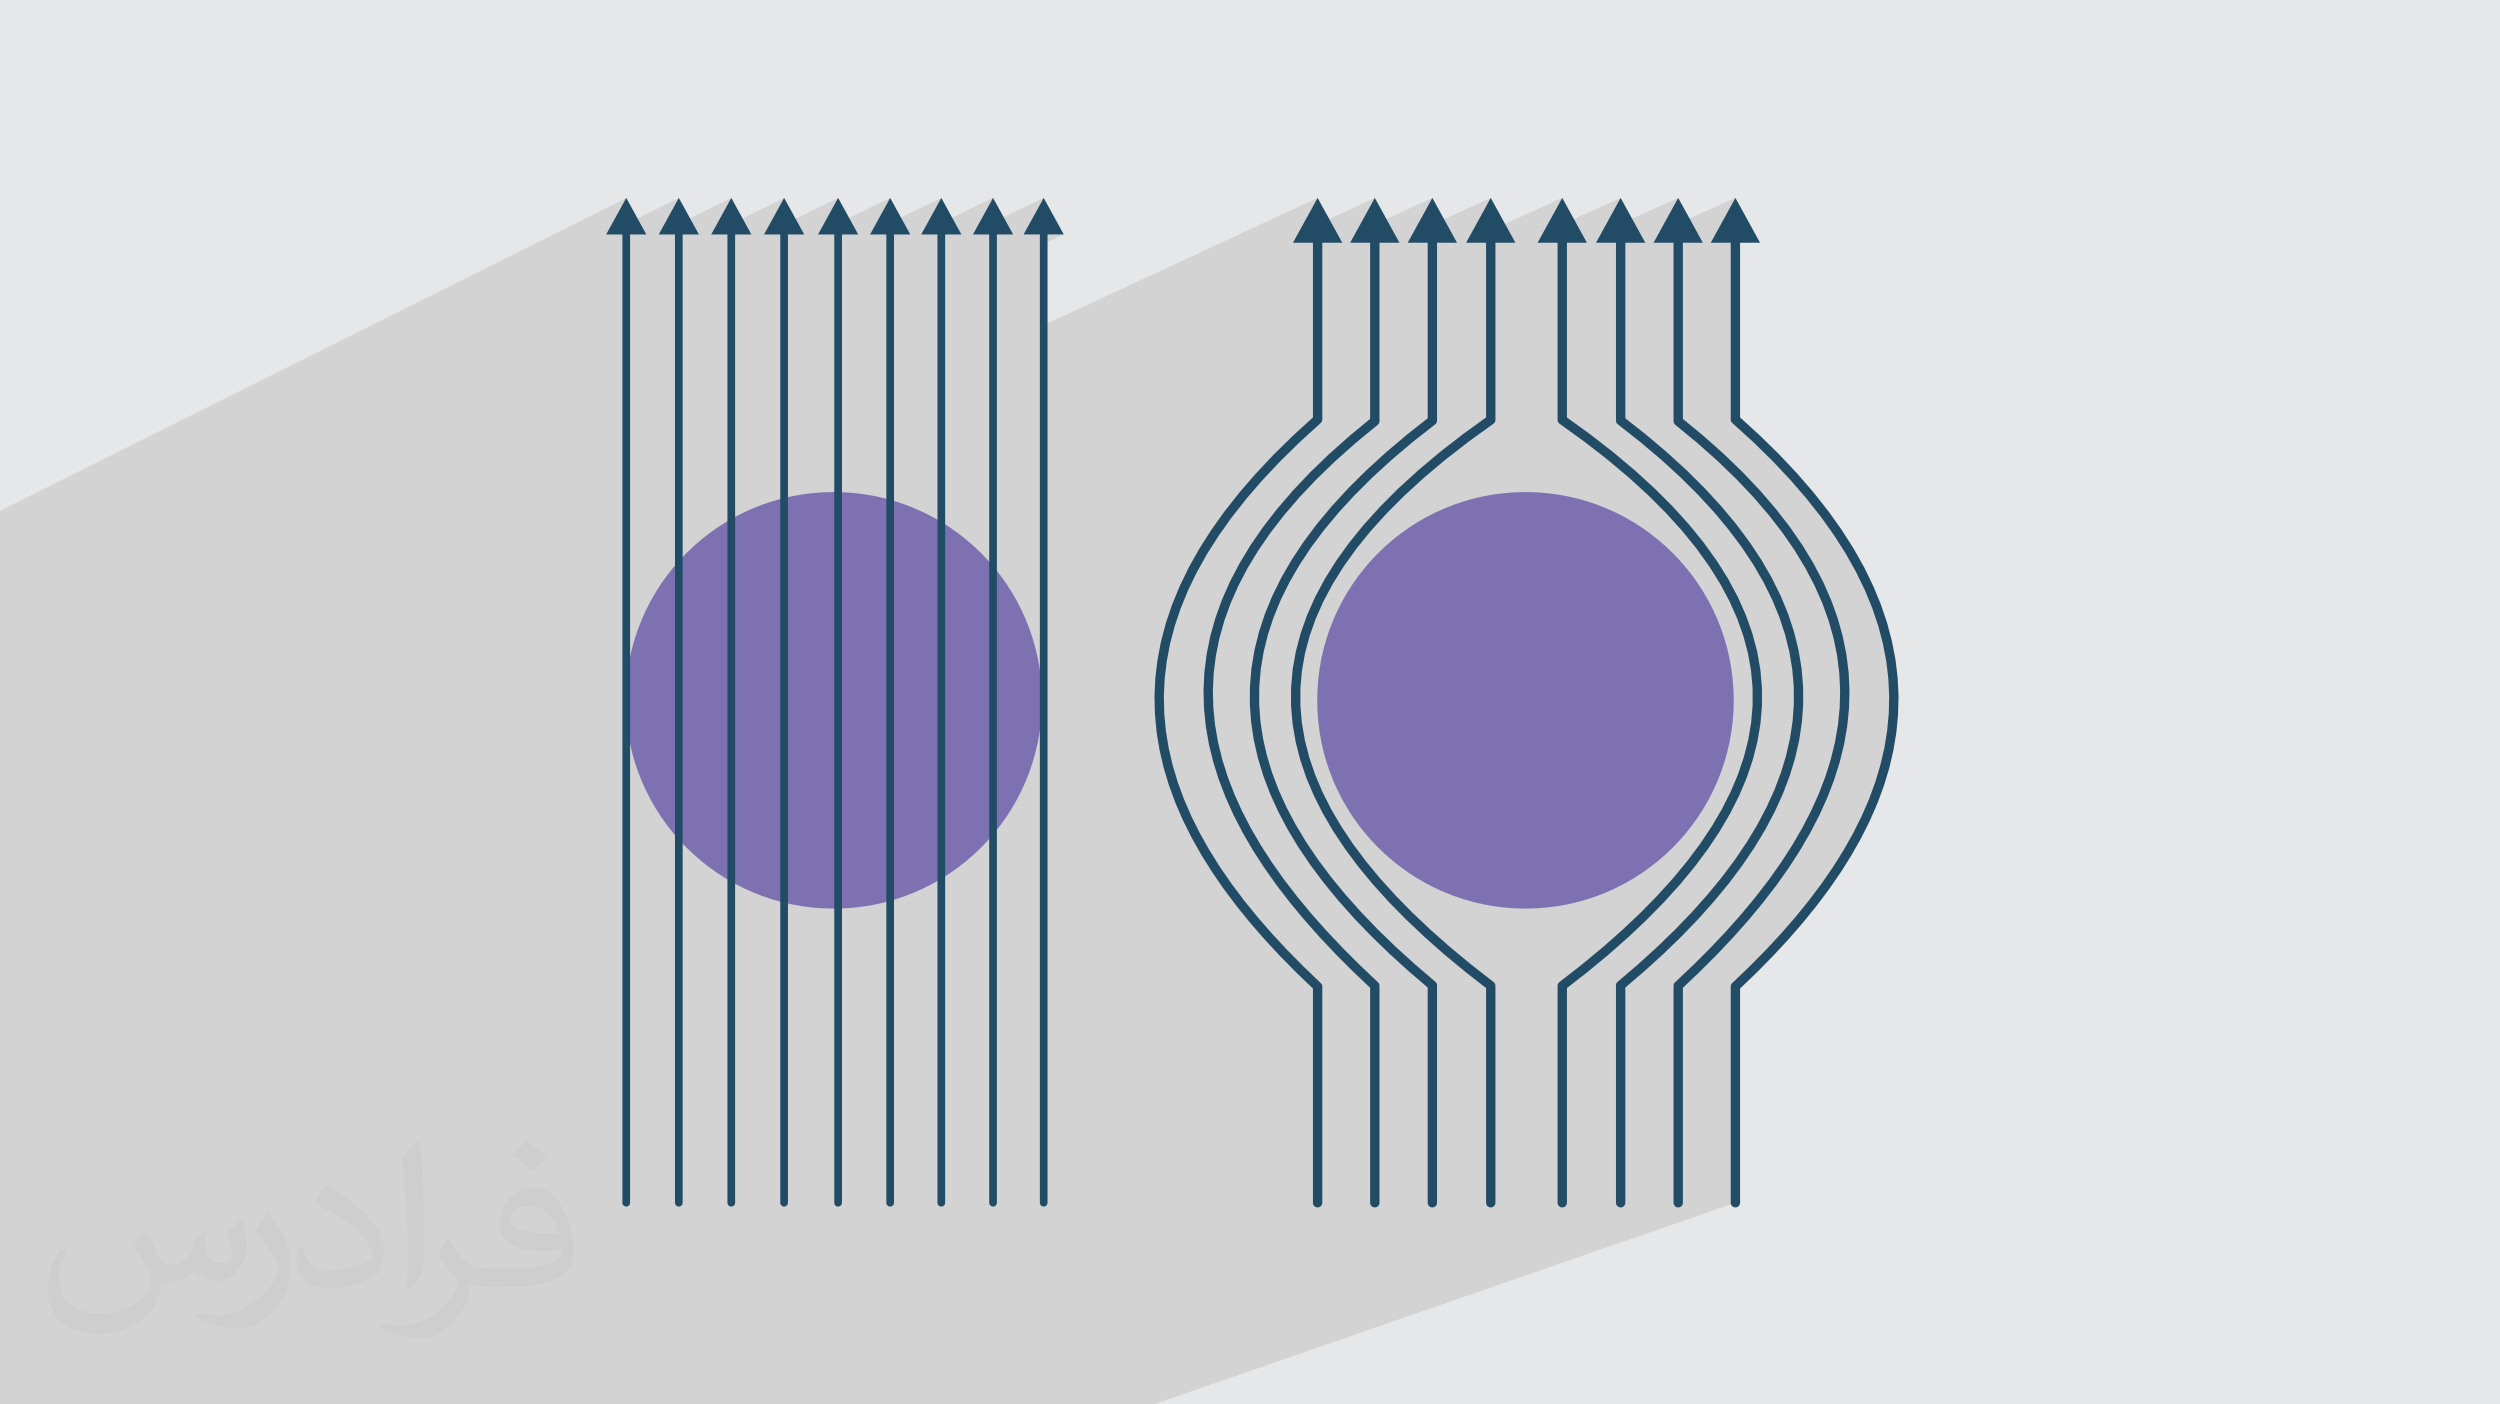 <?xml version="1.0" encoding="UTF-8"?>
<!DOCTYPE svg PUBLIC "-//W3C//DTD SVG 1.0//EN" "http://www.w3.org/TR/2001/REC-SVG-20010904/DTD/svg10.dtd">
<!-- Creator: CorelDRAW -->
<svg xmlns="http://www.w3.org/2000/svg" xml:space="preserve" width="94.192mm" height="52.917mm" version="1.0" style="shape-rendering:geometricPrecision; text-rendering:geometricPrecision; image-rendering:optimizeQuality; fill-rule:evenodd; clip-rule:evenodd"
viewBox="0 0 9404.92 5283.66"
 xmlns:xlink="http://www.w3.org/1999/xlink"
 xmlns:xodm="http://www.corel.com/coreldraw/odm/2003">
 <defs>
  <style type="text/css">
   <![CDATA[
    .fil3 {fill:#7E71B1}
    .fil4 {fill:#224C66;fill-rule:nonzero}
    .fil2 {fill:#373435;fill-opacity:0.031}
    .fil1 {fill:#2B2A29;fill-opacity:0.102}
    .fil0 {fill:#E6E7E8}
   ]]>
  </style>
 </defs>
 <g id="Layer_x0020_1">
  <polygon class="fil0" points="-0,0 9404.92,0 9404.92,5283.66 -0,5283.66 "/>
  <polygon class="fil1" points="4338.97,5283.66 4136.11,5283.66 3931.98,5283.66 3724.87,5283.66 3471.23,5283.66 3264.12,5283.66 3060,5283.66 2857.13,5283.66 2254.1,5283.66 2055.9,5283.66 1924.24,5283.66 1888.67,5283.66 1871.9,5283.66 1860.08,5283.66 1744.38,5283.66 1708.92,5283.66 1692.24,5283.66 1668.47,5283.66 1560.68,5283.66 1525.32,5283.66 1508.73,5283.66 1429.53,5283.66 1379.15,5283.66 1343.91,5283.66 1327.39,5283.66 1230.97,5283.66 1194.29,5283.66 1159.17,5283.66 1142.73,5283.66 1042.11,5283.66 1002.55,5283.66 999.25,5283.66 967.54,5283.66 951.19,5283.66 857.79,5283.66 814.96,5283.66 780.05,5283.66 763.79,5283.66 628.67,5283.66 593.87,5283.66 577.7,5283.66 441.99,5283.66 407.3,5283.66 391.22,5283.66 -0,5283.66 -0,4768.17 -0,4343.18 -0,4272.31 -0,4232.93 -0,4193.26 -0,4111.65 -0,4013.12 -0,3933.88 -0,3854.37 -0,3767.35 -0,3651.63 -0,3571.69 -0,3490.36 -0,3406.86 -0,3303.28 -0,3217.58 -0,3212.47 -0,3132.13 -0,3046.2 -0,2774.52 -0,2748.78 -0,2736.58 -0,2710.71 -0,2694.05 -0,2668.04 -0,2655.71 -0,2629.56 -0,2620.3 -0,2610.98 -0,2584.68 -0,2572.21 -0,2545.77 -0,2538.85 -0,2527.97 -0,2501.39 -0,2488.78 -0,2462.05 -0,2454.73 -0,2442.51 -0,2415.63 -0,2402.88 -0,2375.85 -0,2370.7 -0,2352.86 -0,2325.66 -0,2312.76 -0,2285.42 -0,2284.17 -0,2264.12 -0,2236.61 -0,2223.56 -0,2195.91 -0,2193.4 -0,2174.99 -0,2147.16 -0,2133.96 -0,2105.98 -0,2103.55 -0,2084.63 -0,2056.49 -0,2043.13 -0,2014.83 -0,2013.3 -0,1921.81 2355.89,744.49 2281.5,879.73 2553.68,744.49 2480.03,878.38 2751.06,744.49 2677.47,878.27 2949.81,744.49 2875.2,880.14 3152.97,744.49 3081.57,874.27 3348.82,744.49 3279.24,870.99 3541.15,744.49 3471.25,871.55 3735.78,744.49 3667.85,867.99 3926.34,744.49 3850.7,881.98 3911.87,881.98 3911.87,895.69 3940.8,881.98 4001.97,881.98 3911.87,924.59 3911.87,1229.73 4956.84,744.49 4956.84,843.82 5171.99,744.49 5171.99,843.86 5388.49,744.49 5388.49,844.72 5608.16,744.49 5608.16,866.36 5877.17,744.49 5877.17,843.42 6096.84,744.49 6096.84,841.45 6313.34,744.49 6313.34,840.31 6528.51,744.49 6528.51,1578.12 6607.63,1650.21 6680.72,1721.88 6747.87,1793.16 6809.2,1864.02 6864.78,1934.49 6914.69,2004.58 6959.04,2074.28 6997.93,2143.6 7031.42,2212.57 7059.63,2281.17 7082.65,2349.4 7100.56,2417.3 7113.46,2484.85 7121.44,2552.06 7124.59,2618.94 7123.01,2685.48 7116.78,2751.72 7105.99,2817.64 7090.75,2883.25 7071.13,2948.58 7047.24,3013.6 7019.17,3078.34 6987,3142.79 6950.84,3206.97 6910.76,3270.89 6866.86,3334.54 6819.25,3397.94 6768,3461.09 6713.21,3523.99 6654.96,3586.66 6593.37,3649.1 6528.51,3711.31 6528.51,4524.73 "/>
  <path class="fil2" d="M548.54 4627.69c17.95,27.21 29.6,53.36 40.96,82.43 8.45,16.91 12.93,48.09 52.57,48.09 11.61,0 28.28,-3.42 43.06,-11.61 16.63,-8.73 29.32,-21.94 35.94,-42l15.85 -53.36 38.57 -19.02 2.64 2.64c-5.27,20.09 -6.59,39.36 -6.59,54.43 0,44.63 38.57,61.56 69.22,61.56 17.95,0 34.09,-8.73 34.09,-25.11 0,-21.13 -8.98,-57.06 -20.62,-89.29 17.95,-17.95 35.94,-35.94 56.53,-50.47l3.17 1.6c8.98,38.04 14,75.56 14,100.66 0,24.57 -10.83,51.79 -19.81,69.49 -18.49,34.87 -51.25,62.62 -90.87,62.62 -30.1,0 -63.65,-15.07 -86.66,-43.06l-1.32 0c-21.66,26.96 -55.22,51.25 -108.86,51.25l-16.63 0c-2.64,35.41 -10.29,60.49 -21.94,82.95 -31.95,62.34 -126.81,106.47 -216.1,106.47 -124.17,0 -186.51,-71.59 -186.51,-166.96 0,-58.91 19.27,-113.6 48.88,-152.42l24.29 10.04c-18.49,35.41 -30.91,68.68 -30.91,101.45 0,89.29 72.66,131.83 156.4,131.83 77.68,0 173.83,-49.41 191.28,-106.72 -6.59,-62.62 -30.1,-91.93 -66.04,-148.99 10.83,-19.02 24.83,-38.04 42.28,-58.38l3.17 0 0 0 0 0 -0.02 -0.09zm1432.13 -336.04c26.15,16.39 51.79,35.66 76.87,57.85 -14,19.81 -31.45,37.79 -53.11,53.64 -25.11,-20.34 -50.19,-37.79 -75.84,-56.27 17.42,-19.55 34.62,-38.29 52.04,-55.22l0 0 0 0 0 0 0 0 0 0 0.03 0zm13.47 244.11c-42.28,0 -76.87,27.75 -76.87,48.34 0,44.13 84.53,57.85 185.72,57.31 -12.68,-51.79 -57.06,-105.68 -108.86,-105.68l0.01 0.03zm-94.86 236.19c54.96,0 103.04,-1.6 139.74,-10.83 40.96,-10.29 75.56,-30.91 75.56,-45.17 0,-3.7 0,-8.19 -1.32,-11.89 -22.98,2.11 -49.41,2.11 -72.38,2.11 -74.49,0 -131.55,-16.91 -154.02,-58.66 -5.55,-11.61 -9.51,-24.57 -9.51,-39.36 0,-40.43 17.42,-79.79 48.09,-107 25.61,-22.45 53.89,-36.44 82.67,-36.44 52.04,0 93.51,41.75 122.57,107.54 15.85,35.94 26.68,77.4 26.68,129.72 0,34.87 -9.51,64.19 -31.17,85.85 -40.43,39.11 -114.92,53.89 -229.04,53.89l-51.79 0 0 0 -13.47 0c-28.28,0 -48.62,-5.02 -64.72,-17.42l-2.64 0c0.79,6.59 1.32,12.93 1.32,19.02 0,25.61 -8.45,58.38 -25.61,84.53 -50.72,75.3 -105.68,108.04 -153.24,108.04 -48.09,0 -107,-18.49 -160.11,-42.54l9.51 -18.49c17.17,7.13 40.96,11.89 73.7,11.89 85.85,0 198.66,-82.43 212.66,-163 -3.17,-6.59 -8.98,-15.32 -17.17,-24.57 -25.11,-29.85 -40.96,-54.68 -55.75,-80.83 12.68,-25.11 24.29,-45.17 35.13,-63.4l4.49 -0.53c36.72,74.77 69.99,117.55 144.23,117.55l11.61 0 0 0 53.89 0 0 0 0 0 0 0 0 0 0 0 0.09 0.01zm-371.98 79c6.34,-34.34 6.87,-72.91 6.87,-108.86l0 -53.36c0,-99.6 -12.68,-244.36 -22.98,-338.68 17.95,-19.27 43.06,-42 62.87,-57.31l5.81 1.6c13.47,118.62 16.63,256 16.63,383.06 0,33.3 -1.32,65.79 -4.49,89.55 -1.85,30.1 -19.27,52.83 -56.53,87.7l-8.19 -3.7zm-382.8 -157.19c1.85,46.77 24.83,83.49 105.15,83.49 49.93,0 92.19,-12.93 138.96,-35.13 8.45,-3.7 12.93,-8.73 12.93,-12.93 0,-29.32 -22.45,-68.15 -60.23,-103.55 -36.72,-33.3 -85.34,-62.62 -130.76,-82.18 -15.6,-6.59 -20.62,-13.47 -20.62,-20.09 0,-13.47 17.95,-41.75 32.77,-62.09l5.02 -0.53c52.04,27.21 110.17,67.64 153.24,112.53 39.11,41.47 63.4,83.49 63.4,129.19 0,33.81 -10.29,65.51 -26.96,95.11 -57.06,28.79 -117.83,50.72 -178.06,50.72 -73.17,0 -123.1,-34.34 -123.1,-114.92 0,-8.73 0,-22.19 3.17,-39.64l25.11 0 0 0 0 0 0 0 0 0 0 0 -0.02 0zm-132.37 -132.9l45.45 73.45c16.63,27.21 32.23,56.81 32.23,103.55l0 59.7c0,48.34 -30.91,100.13 -80.83,151.38 -39.11,34.62 -73.7,49.41 -105.68,49.41 -47.55,0 -101.98,-14.79 -164.85,-41.75l7.13 -18.49c19.81,5.27 42.79,9.77 71.06,9.77 90.36,-0.53 182.8,-66.57 225.08,-147.15 5.02,-9.26 6.87,-17.95 6.87,-24.04 0,-9.26 -5.02,-19.55 -8.98,-28.79 -22.98,-43.31 -48.62,-82.95 -76.87,-119.68 14.79,-23.25 29.6,-45.7 45.7,-67.9l3.7 0.53 0 0 0 0 0 0 0 0 0 0 -0.02 0.01z"/>
  <path class="fil3" d="M5738.77 1851.09c-432.72,0 -783.51,350.8 -783.51,783.52 0,432.72 350.79,783.51 783.51,783.51 432.72,0 783.52,-350.79 783.52,-783.51 0,-432.72 -350.8,-783.52 -783.52,-783.52z"/>
  <g>
   <path class="fil4" d="M6546.12 4524.73c0,9.73 -7.89,17.61 -17.61,17.61 -9.73,0 -17.61,-7.89 -17.61,-17.61l35.23 0zm0 -813.42l0 813.42 -35.23 0 0 -813.42 5.59 -12.87 29.64 12.87zm-35.23 0c0,-9.73 7.89,-17.61 17.61,-17.61 9.73,0 17.61,7.89 17.61,17.61l-35.23 0zm0 -2133.19l35.23 0 -5.98 -13.22 79.58 72.51 73.57 72.14 67.66 71.79 61.83 71.45 56.1 71.12 50.43 70.81 44.85 70.5 39.38 70.2 33.96 69.92 28.64 69.63 23.38 69.34 18.22 69.07 13.13 68.76 8.13 68.45 3.22 68.13 -1.62 67.8 -6.34 67.45 -10.98 67.09 -15.5 66.73 -19.93 66.36 -24.24 66 -28.46 65.63 -32.58 65.28 -36.58 64.92 -40.51 64.59 -44.31 64.26 -48.03 63.94 -51.64 63.65 -55.19 63.34 -58.61 63.06 -61.96 62.79 -65.2 62.55 -24.04 -25.74 64.52 -61.89 61.24 -62.08 57.87 -62.27 54.41 -62.47 50.84 -62.66 47.21 -62.84 43.47 -63.04 39.65 -63.23 35.75 -63.44 31.76 -63.62 27.68 -63.85 23.54 -64.04 19.29 -64.28 15 -64.49 10.58 -64.75 6.12 -65.03 1.56 -65.3 -3.1 -65.63 -7.83 -65.97 -12.67 -66.34 -17.6 -66.73 -22.65 -67.14 -27.78 -67.56 -33.04 -68.01 -38.38 -68.45 -43.85 -68.91 -49.4 -69.36 -55.06 -69.82 -60.83 -70.27 -66.66 -70.75 -72.61 -71.2 -78.66 -71.67 -5.98 -13.22zm5.98 13.22c-7.3,-6.42 -8.01,-17.55 -1.59,-24.85 6.42,-7.3 17.55,-8.01 24.85,-1.59l-23.26 26.44zm29.25 -692.75l0 679.53 -35.23 0 0 -679.53 35.23 0zm-110.42 14.63l92.81 -168.72 92.81 168.72 -185.62 0zm75.2 -14.63c0,-9.73 7.89,-17.61 17.61,-17.61 9.73,0 17.61,7.89 17.61,17.61l-35.23 0z"/>
  </g>
  <g>
   <path class="fil4" d="M5894.79 4524.73c0,9.73 -7.89,17.61 -17.61,17.61 -9.73,0 -17.61,-7.89 -17.61,-17.61l35.23 0zm0 -816.35l0 816.35 -35.23 0 0 -816.35 6.97 -14.04 28.26 14.04zm-35.23 0c0,-9.73 7.89,-17.61 17.61,-17.61 9.73,0 17.61,7.89 17.61,17.61l-35.23 0zm0 -2128.76l35.23 0 -7.53 -14.45 94.36 68.18 87.68 68.13 81.08 68.09 74.52 68.07 68.04 68.06 61.61 68.05 55.25 68.05 48.93 68.07 42.66 68.1 36.45 68.12 30.27 68.16 24.15 68.17 18.07 68.19 12.02 68.17 6.03 68.13 0.11 68.05 -5.75 67.95 -11.54 67.81 -17.23 67.64 -22.86 67.46 -28.39 67.27 -33.83 67.1 -39.2 66.9 -44.47 66.74 -49.68 66.56 -54.82 66.41 -59.88 66.25 -64.88 66.12 -69.79 66 -74.67 65.88 -79.47 65.76 -84.19 65.67 -21.29 -28.08 83.43 -65.05 78.63 -65.08 73.81 -65.12 68.88 -65.12 63.9 -65.14 58.88 -65.13 53.76 -65.13 48.61 -65.12 43.39 -65.1 38.12 -65.06 32.79 -65.04 27.43 -64.99 22.02 -64.96 16.55 -64.94 11.04 -64.93 5.51 -64.95 -0.11 -64.99 -5.77 -65.09 -11.5 -65.21 -17.31 -65.35 -23.21 -65.53 -29.2 -65.72 -35.28 -65.92 -41.44 -66.12 -47.67 -66.33 -53.99 -66.51 -60.39 -66.69 -66.86 -66.88 -73.4 -67.03 -80 -67.19 -86.66 -67.35 -93.42 -67.48 -7.53 -14.45zm7.53 14.45c-7.98,-5.56 -9.92,-16.55 -4.36,-24.53 5.56,-7.98 16.55,-9.92 24.53,-4.36l-20.17 28.9zm27.7 -695.48l0 681.03 -35.23 0 0 -681.03 35.23 0zm-110.42 14.63l92.81 -168.72 92.81 168.72 -185.62 0zm75.2 -14.63c0,-9.73 7.89,-17.61 17.61,-17.61 9.73,0 17.61,7.89 17.61,17.61l-35.23 0z"/>
  </g>
  <g>
   <path class="fil4" d="M6330.96 4524.73c0,9.73 -7.89,17.61 -17.61,17.61 -9.73,0 -17.61,-7.89 -17.61,-17.61l35.23 0zm0 -816.35l0 816.35 -35.23 0 0 -816.35 5.65 -12.93 29.58 12.93zm-35.23 0c0,-9.73 7.89,-17.61 17.61,-17.61 9.73,0 17.61,7.89 17.61,17.61l-35.23 0zm0 -2124.08l35.23 0 -6.66 -13.79 83.82 69.05 77.49 68.94 71.24 68.82 65.09 68.72 59.05 68.64 53.07 68.55 47.22 68.48 41.42 68.41 35.73 68.34 30.1 68.29 24.58 68.21 19.12 68.13 13.76 68.04 8.48 67.92 3.31 67.8 -1.79 67.64 -6.75 67.47 -11.62 67.29 -16.38 67.08 -21.02 66.88 -25.56 66.67 -29.96 66.48 -34.28 66.26 -38.48 66.08 -42.58 65.89 -46.56 65.72 -50.45 65.55 -54.25 65.38 -57.91 65.24 -61.52 65.1 -65 64.95 -68.38 64.84 -23.92 -25.86 67.74 -64.22 64.32 -64.27 60.78 -64.34 57.17 -64.38 53.45 -64.44 49.63 -64.49 45.74 -64.52 41.72 -64.57 37.62 -64.62 33.44 -64.64 29.17 -64.68 24.8 -64.71 20.36 -64.74 15.82 -64.8 11.2 -64.85 6.51 -64.93 1.71 -65.02 -3.18 -65.14 -8.16 -65.28 -13.24 -65.46 -18.42 -65.65 -23.72 -65.85 -29.15 -66.09 -34.67 -66.32 -40.32 -66.57 -46.06 -66.82 -51.93 -67.07 -57.91 -67.3 -63.97 -67.54 -70.16 -67.78 -76.45 -68 -82.82 -68.25 -6.66 -13.79zm6.66 13.79c-7.61,-6.04 -8.88,-17.13 -2.84,-24.74 6.04,-7.61 17.13,-8.88 24.74,-2.84l-21.91 27.58zm28.57 -699.49l0 685.7 -35.23 0 0 -685.7 35.23 0zm-110.42 14.63l92.81 -168.72 92.81 168.72 -185.62 0zm75.2 -14.63c0,-9.73 7.89,-17.61 17.61,-17.61 9.73,0 17.61,7.89 17.61,17.61l-35.23 0z"/>
  </g>
  <g>
   <path class="fil4" d="M6114.45 4524.73c0,9.73 -7.89,17.61 -17.61,17.61 -9.73,0 -17.61,-7.89 -17.61,-17.61l35.23 0zm0 -817.82l0 817.82 -35.23 0 0 -817.82 6.35 -13.54 28.88 13.54zm-35.23 0c0,-9.73 7.89,-17.61 17.61,-17.61 9.73,0 17.61,7.89 17.61,17.61l-35.23 0zm0 -2124.65l35.23 0 -6.96 -14.02 85.43 67.2 79.45 67.22 73.55 67.24 67.68 67.28 61.87 67.32 56.1 67.37 50.37 67.41 44.67 67.49 39.04 67.56 33.41 67.61 27.84 67.69 22.29 67.74 16.77 67.79 11.3 67.81 5.87 67.83 0.47 67.79 -4.85 67.74 -10.14 67.67 -15.35 67.58 -20.5 67.47 -25.57 67.35 -30.59 67.25 -35.55 67.11 -40.43 67.02 -45.27 66.9 -50.01 66.79 -54.74 66.7 -59.39 66.62 -64 66.53 -68.55 66.46 -73.05 66.4 -77.5 66.33 -22.53 -27.08 76.72 -65.67 72.25 -65.66 67.71 -65.64 63.1 -65.61 58.47 -65.58 53.78 -65.54 49.06 -65.49 44.27 -65.44 39.45 -65.38 34.59 -65.31 29.7 -65.25 24.75 -65.17 19.78 -65.13 14.79 -65.06 9.75 -65.01 4.65 -65 -0.45 -65.01 -5.63 -65.03 -10.84 -65.09 -16.14 -65.17 -21.47 -65.28 -26.9 -65.37 -32.37 -65.51 -37.92 -65.64 -43.53 -65.75 -49.22 -65.87 -54.96 -65.99 -60.75 -66.1 -66.6 -66.2 -72.49 -66.28 -78.47 -66.38 -84.47 -66.46 -6.96 -14.02zm6.96 14.02c-7.74,-5.88 -9.25,-16.93 -3.36,-24.67 5.88,-7.74 16.93,-9.25 24.67,-3.36l-21.31 28.04zm28.27 -697.68l0 683.66 -35.23 0 0 -683.66 35.23 0zm-110.42 14.63l92.81 -168.72 92.81 168.72 -185.62 0zm75.2 -14.63c0,-9.73 7.89,-17.61 17.61,-17.61 9.73,0 17.61,7.89 17.61,17.61l-35.23 0z"/>
  </g>
  <path class="fil3" d="M3136.6 1851.09c-432.72,0 -783.51,350.8 -783.51,783.52 0,432.72 350.79,783.51 783.51,783.51 432.73,0 783.52,-350.79 783.52,-783.51 0,-432.72 -350.79,-783.52 -783.52,-783.52z"/>
  <path class="fil4" d="M4001.97 881.98l-75.64 -137.49 -75.64 137.49 61.17 0 0 3642.75c0,2.19 0.46,4.12 1.36,6.11 6.79,14.09 27.58,9.12 27.58,-6.11l0 -3642.75 61.17 0z"/>
  <path class="fil4" d="M3424.46 881.98l-75.64 -137.49 -75.64 137.49 61.17 0 0 3642.75c0,2.19 0.46,4.12 1.35,6.11 6.8,14.09 27.59,9.12 27.59,-6.11l0 -3642.75 61.17 0z"/>
  <path class="fil4" d="M3811.42 881.98l-75.64 -137.49 -75.64 137.49 61.17 0 0 3642.75c0,2.19 0.46,4.12 1.35,6.11 6.8,14.09 27.58,9.12 27.58,-6.11l0 -3642.75 61.18 0z"/>
  <path class="fil4" d="M3616.78 881.98l-75.64 -137.49 -75.64 137.49 61.17 0 0 3642.75c0,2.19 0.46,4.12 1.35,6.11 6.8,14.09 27.59,9.12 27.59,-6.11l0 -3642.75 61.17 0z"/>
  <path class="fil4" d="M3025.45 881.98l-75.64 -137.49 -75.64 137.49 61.17 0 0 3642.75c0,2.19 0.46,4.12 1.35,6.11 6.8,14.09 27.59,9.12 27.59,-6.11l0 -3642.75 61.17 0z"/>
  <path class="fil4" d="M2431.53 881.98l-75.64 -137.49 -75.64 137.49 61.17 0 0 3642.75c0,2.19 0.46,4.12 1.35,6.11 6.8,14.09 27.59,9.12 27.59,-6.11l0 -3642.75 61.17 0z"/>
  <path class="fil4" d="M2826.69 881.98l-75.64 -137.49 -75.64 137.49 61.17 0 0 3642.75c0,2.19 0.46,4.12 1.35,6.11 6.8,14.09 27.59,9.12 27.59,-6.11l0 -3642.75 61.17 0z"/>
  <path class="fil4" d="M2629.32 881.98l-75.64 -137.49 -75.64 137.49 61.17 0 0 3642.75c0,2.19 0.46,4.12 1.35,6.11 6.8,14.09 27.59,9.12 27.59,-6.11l0 -3642.75 61.17 0z"/>
  <path class="fil4" d="M3228.6 881.98l-75.64 -137.49 -75.64 137.49 61.17 0 0 3642.75c0,2.19 0.46,4.12 1.35,6.11 6.8,14.09 27.58,9.12 27.58,-6.11l0 -3642.75 61.18 0z"/>
  <g>
   <path class="fil4" d="M4974.45 4524.73c0,9.73 -7.89,17.61 -17.61,17.61 -9.73,0 -17.61,-7.89 -17.61,-17.61l35.23 0zm0 -813.42l0 813.42 -35.23 0 0 -813.42 29.64 -12.87 5.59 12.87zm-35.23 0c0,-9.73 7.89,-17.61 17.61,-17.61 9.73,0 17.61,7.89 17.61,17.61l-35.23 0zm0 -2133.19l35.23 0 -5.98 13.22 -78.66 71.67 -72.61 71.2 -66.66 70.75 -60.83 70.27 -55.06 69.82 -49.4 69.36 -43.85 68.91 -38.38 68.45 -33.04 68.01 -27.79 67.57 -22.65 67.13 -17.6 66.73 -12.66 66.34 -7.84 65.97 -3.09 65.63 1.56 65.3 6.12 65.03 10.58 64.75 14.99 64.49 19.3 64.28 23.53 64.04 27.69 63.85 31.75 63.62 35.76 63.44 39.64 63.23 43.47 63.04 47.21 62.84 50.85 62.66 54.41 62.47 57.87 62.27 61.24 62.08 64.52 61.89 -24.04 25.74 -65.2 -62.55 -61.96 -62.79 -58.61 -63.06 -55.19 -63.34 -51.65 -63.65 -48.03 -63.94 -44.31 -64.26 -40.5 -64.59 -36.59 -64.92 -32.57 -65.28 -28.47 -65.63 -24.23 -66 -19.94 -66.36 -15.49 -66.73 -10.98 -67.09 -6.34 -67.45 -1.62 -67.8 3.21 -68.13 8.14 -68.45 13.12 -68.76 18.22 -69.07 23.38 -69.35 28.65 -69.62 33.96 -69.92 39.38 -70.2 44.85 -70.5 50.43 -70.81 56.1 -71.12 61.83 -71.45 67.66 -71.79 73.57 -72.14 79.58 -72.51 -5.98 13.22zm5.98 -13.22c7.3,-6.42 18.43,-5.71 24.85,1.59 6.42,7.3 5.71,18.43 -1.59,24.85l-23.26 -26.44zm29.25 -666.31l0 679.53 -35.23 0 0 -679.53 35.23 0zm-110.42 14.63l92.81 -168.72 92.81 168.72 -185.62 0zm75.2 -14.63c0,-9.73 7.89,-17.61 17.61,-17.61 9.73,0 17.61,7.89 17.61,17.61l-35.23 0z"/>
  </g>
  <g>
   <path class="fil4" d="M5625.77 4524.73c0,9.73 -7.89,17.61 -17.61,17.61 -9.73,0 -17.61,-7.89 -17.61,-17.61l35.23 0zm0 -816.35l0 816.35 -35.23 0 0 -816.35 28.26 -14.04 6.97 14.04zm-35.23 0c0,-9.73 7.89,-17.61 17.61,-17.61 9.73,0 17.61,7.89 17.61,17.61l-35.23 0zm0 -2128.76l35.23 0 -7.53 14.45 -93.42 67.48 -86.66 67.35 -80 67.19 -73.4 67.03 -66.86 66.88 -60.39 66.69 -53.99 66.51 -47.67 66.33 -41.44 66.12 -35.28 65.92 -29.2 65.72 -23.21 65.53 -17.31 65.35 -11.5 65.21 -5.77 65.08 -0.1 65 5.5 64.95 11.05 64.93 16.55 64.94 22.02 64.96 27.43 64.99 32.79 65.04 38.11 65.06 43.39 65.1 48.61 65.12 53.77 65.13 58.87 65.13 63.9 65.14 68.89 65.12 73.8 65.12 78.63 65.08 83.43 65.05 -21.29 28.08 -84.19 -65.67 -79.47 -65.76 -74.66 -65.88 -69.8 -66 -64.88 -66.12 -59.87 -66.25 -54.83 -66.41 -49.68 -66.56 -44.47 -66.74 -39.19 -66.9 -33.83 -67.1 -28.39 -67.27 -22.86 -67.46 -17.23 -67.64 -11.55 -67.81 -5.74 -67.95 0.1 -68.04 6.03 -68.14 12.02 -68.17 18.07 -68.19 24.15 -68.17 30.27 -68.16 36.45 -68.12 42.66 -68.1 48.93 -68.07 55.25 -68.05 61.61 -68.05 68.04 -68.06 74.52 -68.07 81.08 -68.09 87.68 -68.13 94.36 -68.18 -7.53 14.45zm7.53 -14.45c7.98,-5.56 18.97,-3.61 24.53,4.36 5.56,7.98 3.61,18.97 -4.36,24.53l-20.17 -28.9zm27.7 -666.58l0 681.03 -35.23 0 0 -681.03 35.23 0zm-110.42 14.63l92.81 -168.72 92.81 168.72 -185.62 0zm75.2 -14.63c0,-9.73 7.89,-17.61 17.61,-17.61 9.73,0 17.61,7.89 17.61,17.61l-35.23 0z"/>
  </g>
  <g>
   <path class="fil4" d="M5189.6 4524.73c0,9.73 -7.89,17.61 -17.61,17.61 -9.73,0 -17.61,-7.89 -17.61,-17.61l35.23 0zm0 -816.35l0 816.35 -35.23 0 0 -816.35 29.58 -12.93 5.65 12.93zm-35.23 0c0,-9.73 7.89,-17.61 17.61,-17.61 9.73,0 17.61,7.89 17.61,17.61l-35.23 0zm0 -2124.08l35.23 0 -6.66 13.79 -82.82 68.25 -76.45 68 -70.16 67.78 -63.97 67.54 -57.91 67.3 -51.93 67.07 -46.06 66.82 -40.32 66.57 -34.67 66.32 -29.15 66.09 -23.72 65.85 -18.42 65.65 -13.24 65.46 -8.16 65.28 -3.17 65.14 1.7 65.02 6.51 64.93 11.2 64.85 15.83 64.8 20.35 64.74 24.8 64.71 29.17 64.68 33.44 64.64 37.62 64.62 41.73 64.57 45.73 64.53 49.63 64.48 53.45 64.44 57.17 64.38 60.79 64.34 64.31 64.27 67.74 64.22 -23.92 25.86 -68.38 -64.84 -64.99 -64.95 -61.53 -65.1 -57.91 -65.24 -54.25 -65.38 -50.45 -65.56 -46.55 -65.71 -42.59 -65.89 -38.48 -66.08 -34.28 -66.26 -29.96 -66.48 -25.56 -66.67 -21.01 -66.88 -16.39 -67.08 -11.62 -67.29 -6.75 -67.47 -1.78 -67.64 3.3 -67.8 8.48 -67.92 13.76 -68.04 19.12 -68.13 24.58 -68.21 30.1 -68.29 35.73 -68.34 41.42 -68.41 47.22 -68.48 53.07 -68.55 59.05 -68.64 65.09 -68.72 71.24 -68.82 77.49 -68.94 83.82 -69.05 -6.66 13.79zm6.66 -13.79c7.61,-6.04 18.7,-4.77 24.74,2.84 6.04,7.61 4.77,18.7 -2.84,24.74l-21.91 -27.58zm28.57 -671.91l0 685.7 -35.23 0 0 -685.7 35.23 0zm-110.42 14.63l92.81 -168.72 92.81 168.72 -185.62 0zm75.2 -14.63c0,-9.73 7.89,-17.61 17.61,-17.61 9.73,0 17.61,7.89 17.61,17.61l-35.23 0z"/>
  </g>
  <g>
   <path class="fil4" d="M5406.11 4524.73c0,9.73 -7.89,17.61 -17.61,17.61 -9.73,0 -17.61,-7.89 -17.61,-17.61l35.23 0zm0 -817.82l0 817.82 -35.23 0 0 -817.82 28.88 -13.54 6.35 13.54zm-35.23 0c0,-9.73 7.89,-17.61 17.61,-17.61 9.73,0 17.61,7.89 17.61,17.61l-35.23 0zm0 -2124.65l35.23 0 -6.96 14.02 -84.47 66.46 -78.47 66.38 -72.49 66.28 -66.6 66.2 -60.75 66.1 -54.96 65.99 -49.22 65.87 -43.53 65.75 -37.92 65.64 -32.37 65.51 -26.9 65.37 -21.47 65.28 -16.14 65.17 -10.84 65.09 -5.63 65.03 -0.45 65.01 4.65 65 9.75 65.01 14.79 65.06 19.78 65.13 24.75 65.17 29.7 65.25 34.59 65.31 39.45 65.38 44.27 65.44 49.06 65.49 53.78 65.54 58.47 65.58 63.1 65.61 67.71 65.64 72.25 65.66 76.72 65.67 -22.53 27.08 -77.5 -66.33 -73.05 -66.4 -68.55 -66.46 -64 -66.53 -59.39 -66.62 -54.74 -66.7 -50.01 -66.79 -45.27 -66.9 -40.43 -67.02 -35.55 -67.11 -30.59 -67.25 -25.57 -67.35 -20.5 -67.47 -15.35 -67.58 -10.14 -67.67 -4.85 -67.74 0.47 -67.79 5.87 -67.83 11.3 -67.81 16.77 -67.79 22.29 -67.74 27.84 -67.69 33.41 -67.61 39.04 -67.56 44.67 -67.49 50.37 -67.41 56.1 -67.37 61.87 -67.32 67.68 -67.28 73.55 -67.24 79.45 -67.22 85.43 -67.2 -6.96 14.02zm6.96 -14.02c7.74,-5.88 18.79,-4.37 24.67,3.36 5.88,7.74 4.37,18.79 -3.36,24.67l-21.31 -28.04zm28.27 -669.65l0 683.66 -35.23 0 0 -683.66 35.23 0zm-110.42 14.63l92.81 -168.72 92.81 168.72 -185.62 0zm75.2 -14.63c0,-9.73 7.89,-17.61 17.61,-17.61 9.73,0 17.61,7.89 17.61,17.61l-35.23 0z"/>
  </g>
 </g>
</svg>
